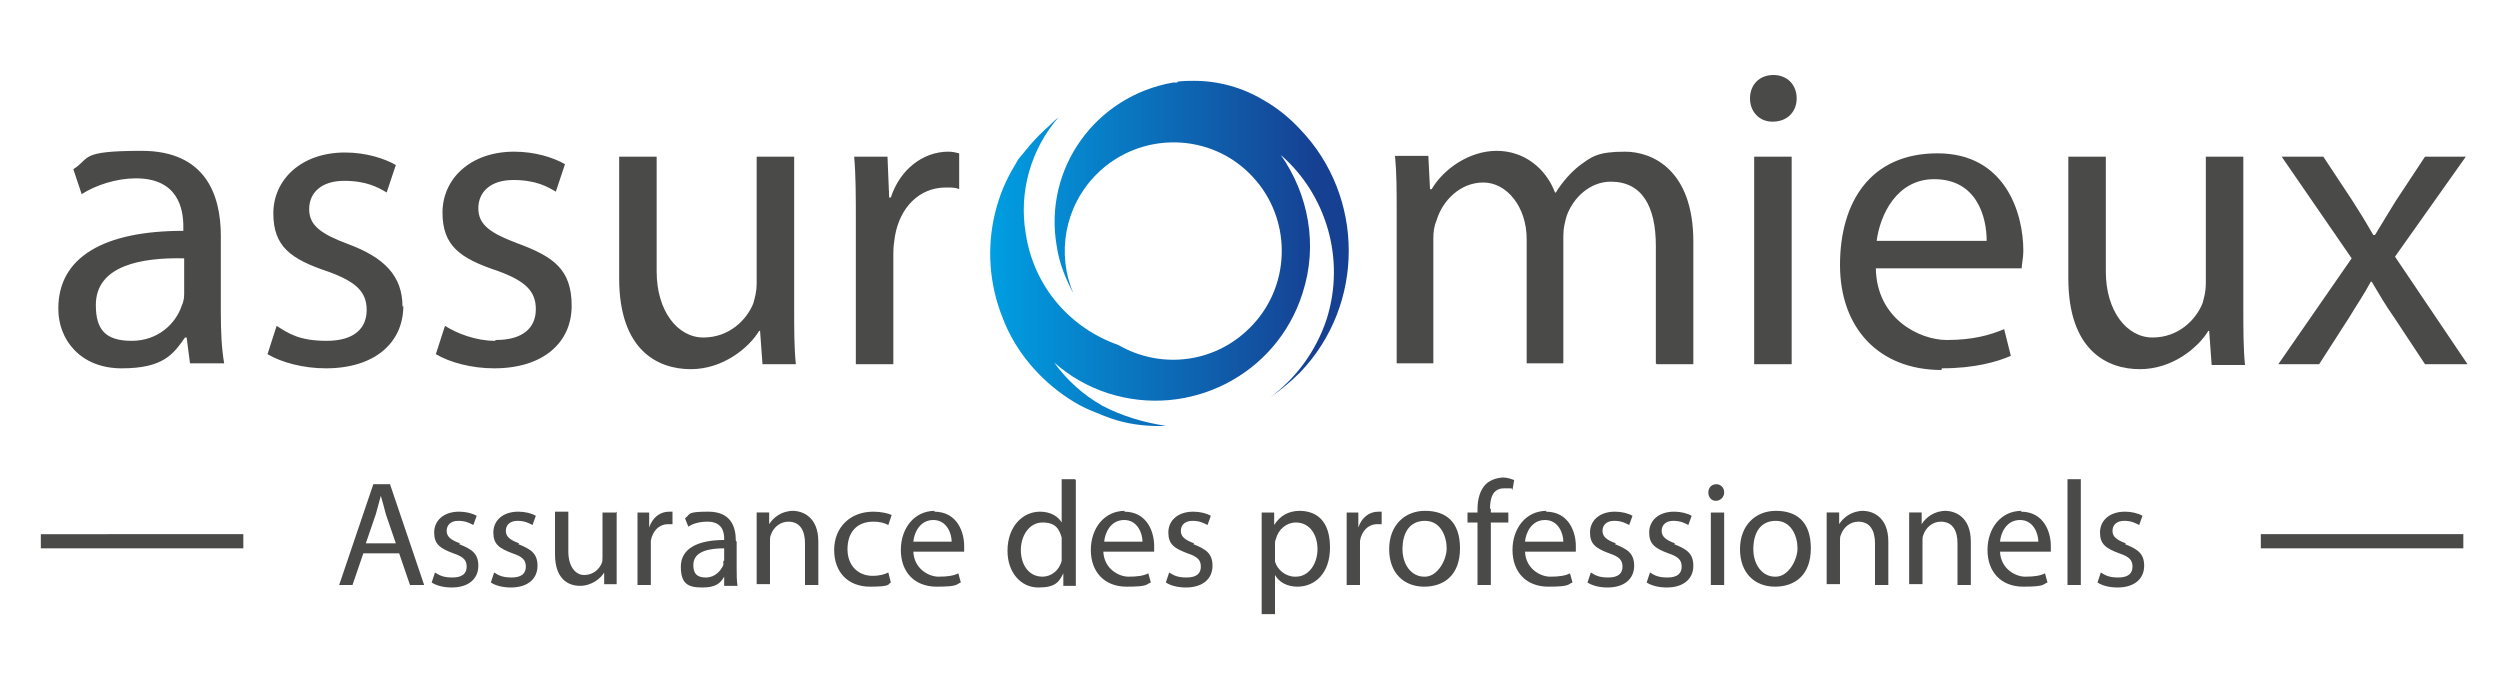 <?xml version="1.0" encoding="UTF-8"?>
<svg xmlns="http://www.w3.org/2000/svg" version="1.1" xmlns:xlink="http://www.w3.org/1999/xlink" viewBox="0 0 300 82.7">
  <defs>
    <style>
      .cls-1 {
        fill: url(#Dégradé_sans_nom_2);
      }

      .cls-2 {
        fill: #4a4a49;
      }
    </style>
    <linearGradient id="Dégradé_sans_nom_2" data-name="Dégradé sans nom 2" x1="119" y1="30.6" x2="161.9" y2="30.6" gradientUnits="userSpaceOnUse">
      <stop offset="0" stop-color="#009ee2"/>
      <stop offset="0" stop-color="#009ee2"/>
      <stop offset=".9" stop-color="#164193"/>
      <stop offset="1" stop-color="#164193"/>
    </linearGradient>
  </defs>
  <!-- Generator: Adobe Illustrator 28.7.2, SVG Export Plug-In . SVG Version: 1.2.0 Build 154)  -->
  <g>
    <g id="Calque_1">
      <path class="cls-1" d="M141.3,9.9c-.2,0-.4,0-.5,0-9.3,1.6-15.6,10.3-14,19.6.3,2.1,1.1,4,2,5.7-2-4.7-1.1-10.4,2.8-14.3,5.2-5.2,13.8-5.1,18.8.4,4.5,4.9,4.6,12.6,0,17.6-4.3,4.7-11,5.5-16.2,2.5-5.7-2-10.1-6.9-11.1-13.3-.9-5.2.7-10.3,3.9-14-.4.3-.8.7-1.1,1-.8.7-1.5,1.4-2.2,2.2-.2.2-.3.4-.5.6-.2.2-.3.4-.5.6l-.5.6-.4.7c-1.1,1.8-1.9,3.7-2.4,5.8-1,4.1-.7,8.5.9,12.5,1.5,4,4.4,7.4,7.9,9.7.9.6,1.8,1.1,2.8,1.5,1,.4,1.9.8,2.9,1.1,2,.6,4.1.8,6.1.7,0,0,0,0,0,0,0,0,0,0,.1,0,0,0-.1,0-.2,0-2.7-.4-5.3-1.2-7.6-2.4-2.3-1.3-4.3-3.1-5.8-5.2,1.8,1.6,4,2.9,6.5,3.7,9.7,3.1,20.2-2.2,23.3-12,1.9-5.8.7-11.9-2.6-16.6,5.4,4.7,7.8,12.4,5.5,19.7-1.3,3.9-3.7,7.1-6.8,9.4,1.3-.9,2.5-1.9,3.6-3,7.8-8.1,7.8-21.1,0-29.2-1.3-1.4-2.8-2.6-4.4-3.5-2.5-1.5-5.4-2.3-8.3-2.3-.7,0-1.3,0-2,.1"/>
      <path class="cls-2" d="M77.9,63.2h0v-1.7h-1.4c0,.8,0,1.7,0,2.7v6h1.6v-4.6c0-.3,0-.5,0-.7.2-1.2,1-2,2.1-2s.4,0,.5,0v-1.5c-.1,0-.3,0-.4,0-1.1,0-2,.7-2.4,1.9ZM95.2,61.3c-1.4,0-2.4.8-2.9,1.6h0v-1.4h-1.5c0,.7,0,1.5,0,2.3v6.3h1.6v-5.2c0-.3,0-.5.1-.7.3-.9,1.1-1.6,2.1-1.6,1.5,0,2,1.2,2,2.6v5h1.6v-5.2c0-3-1.9-3.7-3.1-3.7ZM73.9,61.5h-1.6v5.3c0,.3,0,.6-.1.8-.3.7-1,1.4-2.1,1.4s-1.9-1.1-1.9-2.8v-4.8h-1.6v5.1c0,3,1.6,3.8,3,3.8s2.5-.9,2.9-1.6h0v1.4h1.5c0-.7,0-1.5,0-2.4v-6.3ZM104.8,62.6c.9,0,1.4.2,1.8.4l.4-1.2c-.4-.2-1.3-.4-2.2-.4-2.8,0-4.7,1.9-4.7,4.6s1.7,4.4,4.3,4.4,2.1-.3,2.5-.5l-.3-1.2c-.4.2-1,.4-1.9.4-1.7,0-3-1.2-3-3.2s1.1-3.3,3.1-3.3ZM88.3,64.9c0-1.7-.6-3.5-3.3-3.5s-2.1.3-2.8.8l.4,1c.6-.4,1.4-.6,2.3-.6,1.8,0,2,1.3,2,2v.2c-3.3,0-5.2,1.1-5.2,3.2s.9,2.5,2.6,2.5,2.2-.6,2.6-1.3h0v1.1h1.6c-.1-.6-.1-1.3-.1-2.1v-3.2ZM86.8,67.3c0,.2,0,.3,0,.5-.3.7-1,1.5-2.1,1.5s-1.5-.5-1.5-1.5c0-1.7,2-2,3.7-2v1.5ZM91.2,39.6l.3,4.1h4c-.2-2-.2-4.2-.2-6.8v-18.1h-4.5v15.3c0,.8-.2,1.6-.4,2.3-.8,2-2.9,4.1-6,4.1s-5.6-3.2-5.6-7.9v-13.8h-4.5v14.6c0,8.7,4.7,10.9,8.6,10.9s7-2.6,8.2-4.6h.1ZM113.6,22.5c.6,0,1.1,0,1.5.2v-4.3c-.4-.1-.8-.2-1.3-.2-3,0-5.8,2.1-6.9,5.5h-.2l-.2-4.9h-4c.2,2.3.2,4.8.2,7.8v17.1h4.5v-13.3c0-.8.1-1.5.2-2.1.6-3.4,2.9-5.8,6.1-5.8ZM62.3,65.2c-1.1-.4-1.6-.8-1.6-1.5s.5-1.2,1.4-1.2,1.4.3,1.8.5l.4-1.1c-.5-.3-1.3-.5-2.1-.5-1.9,0-3,1.1-3,2.5s.7,1.9,2.3,2.5c1.2.4,1.6.8,1.6,1.6s-.5,1.3-1.7,1.3-1.6-.3-2.1-.6l-.4,1.2c.6.4,1.5.6,2.4.6,2.1,0,3.2-1.1,3.2-2.6s-.8-2-2.3-2.6ZM210.5,43.7h4.5v-24.9h-4.5v24.9ZM278.3,43.7l3.6-5.6c.9-1.5,1.8-2.8,2.6-4.3h.1c.9,1.5,1.7,2.9,2.7,4.3l3.7,5.6h5.1l-8.7-12.9,8.5-12h-4.9l-3.5,5.3c-.8,1.3-1.6,2.6-2.5,4.1h-.2c-.8-1.4-1.6-2.7-2.5-4.1l-3.5-5.3h-5l8.4,12.2-8.8,12.7h5ZM233,44.2c4,0,6.7-.8,8.3-1.5l-.8-3.2c-1.7.7-3.7,1.3-6.9,1.3s-8.4-2.5-8.5-8.6h17.5c0-.5.2-1.2.2-2.1,0-4.6-2.2-11.7-10.3-11.7s-11.7,5.9-11.7,13.4,4.6,12.6,12.2,12.6ZM232.1,21.5c5.1,0,6.3,4.5,6.3,7.4h-13.2c.4-3.1,2.4-7.4,6.9-7.4ZM59.4,40.9c-2.3,0-4.6-.9-6-1.8l-1.1,3.4c1.7,1,4.3,1.7,7,1.7,5.9,0,9.3-3.1,9.3-7.5s-2.2-5.9-6.5-7.5c-3.2-1.2-4.7-2.2-4.7-4.2s1.5-3.4,4.2-3.4,4.1.8,5.1,1.4l1.1-3.3c-1.4-.8-3.6-1.5-6.1-1.5-5.3,0-8.6,3.3-8.6,7.3s2.1,5.5,6.6,7c3.3,1.2,4.6,2.4,4.6,4.6s-1.5,3.7-4.8,3.7ZM212.7,14.6c1.8,0,2.9-1.2,2.9-2.8,0-1.6-1.1-2.8-2.8-2.8s-2.8,1.2-2.8,2.8,1.1,2.8,2.7,2.8ZM55.2,65.2c-1.1-.4-1.6-.8-1.6-1.5s.5-1.2,1.4-1.2,1.4.3,1.8.5l.4-1.1c-.5-.3-1.3-.5-2.1-.5-1.9,0-3,1.1-3,2.5s.7,1.9,2.3,2.5c1.2.4,1.6.8,1.6,1.6s-.5,1.3-1.7,1.3-1.6-.3-2.1-.6l-.4,1.2c.6.4,1.5.6,2.4.6,2.1,0,3.2-1.1,3.2-2.6s-.8-2-2.3-2.6ZM7,37.1c0,3.6,2.6,7.1,7.6,7.1s6.2-1.7,7.6-3.7h.2l.4,3.1h4.1c-.3-1.7-.4-3.8-.4-6v-9.3c0-5-1.9-10.2-9.5-10.2s-6.1.9-8.2,2.2l1,3c1.7-1.1,4.2-1.9,6.5-1.9,5.1,0,5.7,3.7,5.7,5.8v.5c-9.6,0-15,3.2-15,9.3ZM22.1,31v4.3c0,.5-.1,1-.3,1.4-.7,2.1-2.8,4.2-6,4.2s-4.3-1.4-4.3-4.3c0-4.8,5.6-5.7,10.5-5.6ZM44.8,58.1l-4.1,12.1h1.6l1.3-3.8h4.3l1.3,3.8h1.7l-4.1-12.1h-1.9ZM43.9,65.2l1.2-3.5c.2-.7.4-1.5.6-2.2h0c.2.7.4,1.4.6,2.2l1.2,3.5h-3.6ZM4.9,65.8h24.3v-1.7H4.9v1.7ZM48.3,36.8c0-3.7-2.2-5.9-6.5-7.5-3.2-1.2-4.7-2.2-4.7-4.2s1.5-3.4,4.2-3.4,4.1.8,5.1,1.4l1.1-3.3c-1.4-.8-3.6-1.5-6.1-1.5-5.3,0-8.6,3.3-8.6,7.3s2.1,5.5,6.6,7c3.3,1.2,4.6,2.4,4.6,4.6s-1.5,3.7-4.8,3.7-4.6-.9-6-1.8l-1.1,3.4c1.7,1,4.3,1.7,7,1.7,5.9,0,9.3-3.1,9.3-7.5ZM178.8,61.1c0-1.3.3-2.5,1.7-2.5s.8,0,1,.2l.2-1.2c-.3-.1-.8-.3-1.3-.3s-1.5.2-2.1.8c-.7.7-1,1.8-1,3v.4h-1.2v1.2h1.2v7.5h1.6v-7.5h2.1v-1.2h-2.1v-.5ZM233.5,61.3c-1.4,0-2.4.8-2.9,1.6h0v-1.4h-1.5c0,.7,0,1.5,0,2.3v6.3h1.6v-5.2c0-.3,0-.5.1-.7.3-.9,1.1-1.6,2.1-1.6,1.5,0,2,1.2,2,2.6v5h1.6v-5.2c0-3-1.9-3.7-3.1-3.7ZM223.6,61.3c-1.4,0-2.4.8-2.9,1.6h0v-1.4h-1.5c0,.7,0,1.5,0,2.3v6.3h1.6v-5.2c0-.3,0-.5.1-.7.3-.9,1.1-1.6,2.1-1.6,1.5,0,2,1.2,2,2.6v5h1.6v-5.2c0-3-1.9-3.7-3.1-3.7ZM206,58.1c-.6,0-1,.4-1,1s.4,1,.9,1,1-.4,1-1c0-.6-.4-1-1-1ZM242.6,61.3c-2.5,0-4.1,2.1-4.1,4.7s1.6,4.4,4.3,4.4,2.3-.3,2.9-.5l-.3-1.1c-.6.3-1.3.4-2.4.4s-2.9-.9-3-3h6.1c0-.2,0-.4,0-.7,0-1.6-.8-4.1-3.6-4.1ZM240,65c.1-1.1.8-2.6,2.4-2.6s2.2,1.6,2.2,2.6h-4.6ZM213.1,61.3c-2.4,0-4.3,1.7-4.3,4.6s1.8,4.5,4.2,4.5,4.3-1.4,4.3-4.6-1.7-4.5-4.2-4.5ZM213,69.2c-1.5,0-2.6-1.4-2.6-3.3s.8-3.4,2.7-3.4,2.6,1.9,2.6,3.3-1.1,3.4-2.6,3.4ZM269.2,18.8h-4.5v15.3c0,.8-.2,1.6-.4,2.3-.8,2-2.9,4.1-6,4.1s-5.6-3.2-5.6-7.9v-13.8h-4.5v14.6c0,8.7,4.7,10.9,8.6,10.9s7-2.6,8.2-4.6h.1l.3,4.1h4c-.2-2-.2-4.2-.2-6.8v-18.1ZM112.2,61.3c-2.5,0-4.1,2.1-4.1,4.7s1.6,4.4,4.3,4.4,2.3-.3,2.9-.5l-.3-1.1c-.6.3-1.3.4-2.4.4s-2.9-.9-3-3h6.1c0-.2,0-.4,0-.7,0-1.6-.8-4.1-3.6-4.1ZM109.6,65c.1-1.1.8-2.6,2.4-2.6s2.2,1.6,2.2,2.6h-4.6ZM248.1,70.2h1.6v-12.7h-1.6v12.7ZM271.3,65.8h24.3v-1.7h-24.3v1.7ZM255.1,65.2c-1.1-.4-1.6-.8-1.6-1.5s.5-1.2,1.4-1.2,1.4.3,1.8.5l.4-1.1c-.5-.3-1.3-.5-2.1-.5-1.9,0-3,1.1-3,2.5s.7,1.9,2.3,2.5c1.2.4,1.6.8,1.6,1.6s-.5,1.3-1.7,1.3-1.6-.3-2.1-.6l-.4,1.2c.6.4,1.5.6,2.4.6,2.1,0,3.2-1.1,3.2-2.6s-.8-2-2.3-2.6ZM205.3,70.2h1.6v-8.7h-1.6v8.7ZM143.3,65.2c-1.1-.4-1.6-.8-1.6-1.5s.5-1.2,1.4-1.2,1.4.3,1.8.5l.4-1.1c-.5-.3-1.3-.5-2.1-.5-1.9,0-3,1.1-3,2.5s.7,1.9,2.3,2.5c1.2.4,1.6.8,1.6,1.6s-.5,1.3-1.7,1.3-1.6-.3-2.1-.6l-.4,1.2c.6.4,1.5.6,2.4.6,2.1,0,3.2-1.1,3.2-2.6s-.8-2-2.3-2.6ZM201,65.2c-1.1-.4-1.6-.8-1.6-1.5s.5-1.2,1.4-1.2,1.4.3,1.8.5l.4-1.1c-.5-.3-1.3-.5-2.1-.5-1.9,0-3,1.1-3,2.5s.7,1.9,2.3,2.5c1.2.4,1.6.8,1.6,1.6s-.5,1.3-1.7,1.3-1.6-.3-2.1-.6l-.4,1.2c.6.4,1.5.6,2.4.6,2.1,0,3.2-1.1,3.2-2.6s-.8-2-2.3-2.6ZM163,63.2h0v-1.7h-1.4c0,.8,0,1.7,0,2.7v6h1.6v-4.6c0-.3,0-.5,0-.7.2-1.2,1-2,2.1-2s.4,0,.5,0v-1.5c-.1,0-.3,0-.4,0-1.1,0-2,.7-2.4,1.9ZM129,57.5h-1.6v5.2h0c-.4-.7-1.3-1.3-2.6-1.3-2.1,0-3.9,1.8-3.9,4.7,0,2.6,1.6,4.4,3.7,4.4s2.5-.7,3-1.7h0v1.5h1.5c0-.6,0-1.5,0-2.2v-10.5ZM127.4,66.6c0,.3,0,.5,0,.7-.3,1.2-1.3,1.9-2.3,1.9-1.7,0-2.6-1.5-2.6-3.2s1-3.3,2.6-3.3,2,.8,2.3,1.8c0,.2,0,.5,0,.7v1.5ZM135,61.3c-2.5,0-4.1,2.1-4.1,4.7s1.6,4.4,4.3,4.4,2.3-.3,2.9-.5l-.3-1.1c-.6.3-1.3.4-2.4.4s-2.9-.9-3-3h6.1c0-.2,0-.4,0-.7,0-1.6-.8-4.1-3.6-4.1ZM132.5,65c.1-1.1.8-2.6,2.4-2.6s2.2,1.6,2.2,2.6h-4.6ZM156,61.3c-1.4,0-2.4.6-3.1,1.7h0v-1.5h-1.5c0,.8,0,1.7,0,2.8v9.4h1.6v-4.7h0c.5.9,1.5,1.4,2.7,1.4,2,0,3.9-1.5,3.9-4.7s-1.6-4.4-3.7-4.4ZM155.4,69.2c-1.1,0-2.1-.8-2.4-1.8,0-.2,0-.4,0-.6v-1.5c0-.2,0-.4.1-.6.3-1.2,1.3-2,2.4-2,1.7,0,2.6,1.5,2.6,3.2s-1,3.3-2.6,3.3ZM198.8,43.7h4.4v-14.7c0-8.6-4.9-10.8-8.2-10.8s-4,.6-5.5,1.7c-1,.8-2,1.9-2.8,3.2h-.1c-1.1-2.9-3.7-5-7-5s-6.4,2.2-7.8,4.6h-.2l-.2-4h-4c.2,2.1.2,4.2.2,6.7v18.2h4.4v-15c0-.8.1-1.5.4-2.2.7-2.3,2.8-4.5,5.6-4.5s5.2,2.9,5.2,6.8v14.9h4.4v-15.4c0-.8.2-1.6.4-2.3.8-2.2,2.8-4.1,5.3-4.1,3.7,0,5.4,2.9,5.4,7.7v14.1ZM171,61.3c-2.4,0-4.3,1.7-4.3,4.6s1.8,4.5,4.2,4.5,4.3-1.4,4.3-4.6-1.7-4.5-4.2-4.5ZM170.9,69.2c-1.5,0-2.6-1.4-2.6-3.3s.8-3.4,2.7-3.4,2.6,1.9,2.6,3.3-1.1,3.4-2.6,3.4ZM193.9,65.2c-1.1-.4-1.6-.8-1.6-1.5s.5-1.2,1.4-1.2,1.4.3,1.8.5l.4-1.1c-.5-.3-1.3-.5-2.1-.5-1.9,0-3,1.1-3,2.5s.7,1.9,2.3,2.5c1.2.4,1.6.8,1.6,1.6s-.5,1.3-1.7,1.3-1.6-.3-2.1-.6l-.4,1.2c.6.4,1.5.6,2.4.6,2.1,0,3.2-1.1,3.2-2.6s-.8-2-2.3-2.6ZM185.6,61.3c-2.5,0-4.1,2.1-4.1,4.7s1.6,4.4,4.3,4.4,2.3-.3,2.9-.5l-.3-1.1c-.6.3-1.3.4-2.4.4s-2.9-.9-3-3h6.1c0-.2,0-.4,0-.7,0-1.6-.8-4.1-3.6-4.1ZM183,65c.1-1.1.8-2.6,2.4-2.6s2.2,1.6,2.2,2.6h-4.6Z"/>
    </g>
  </g>
</svg>